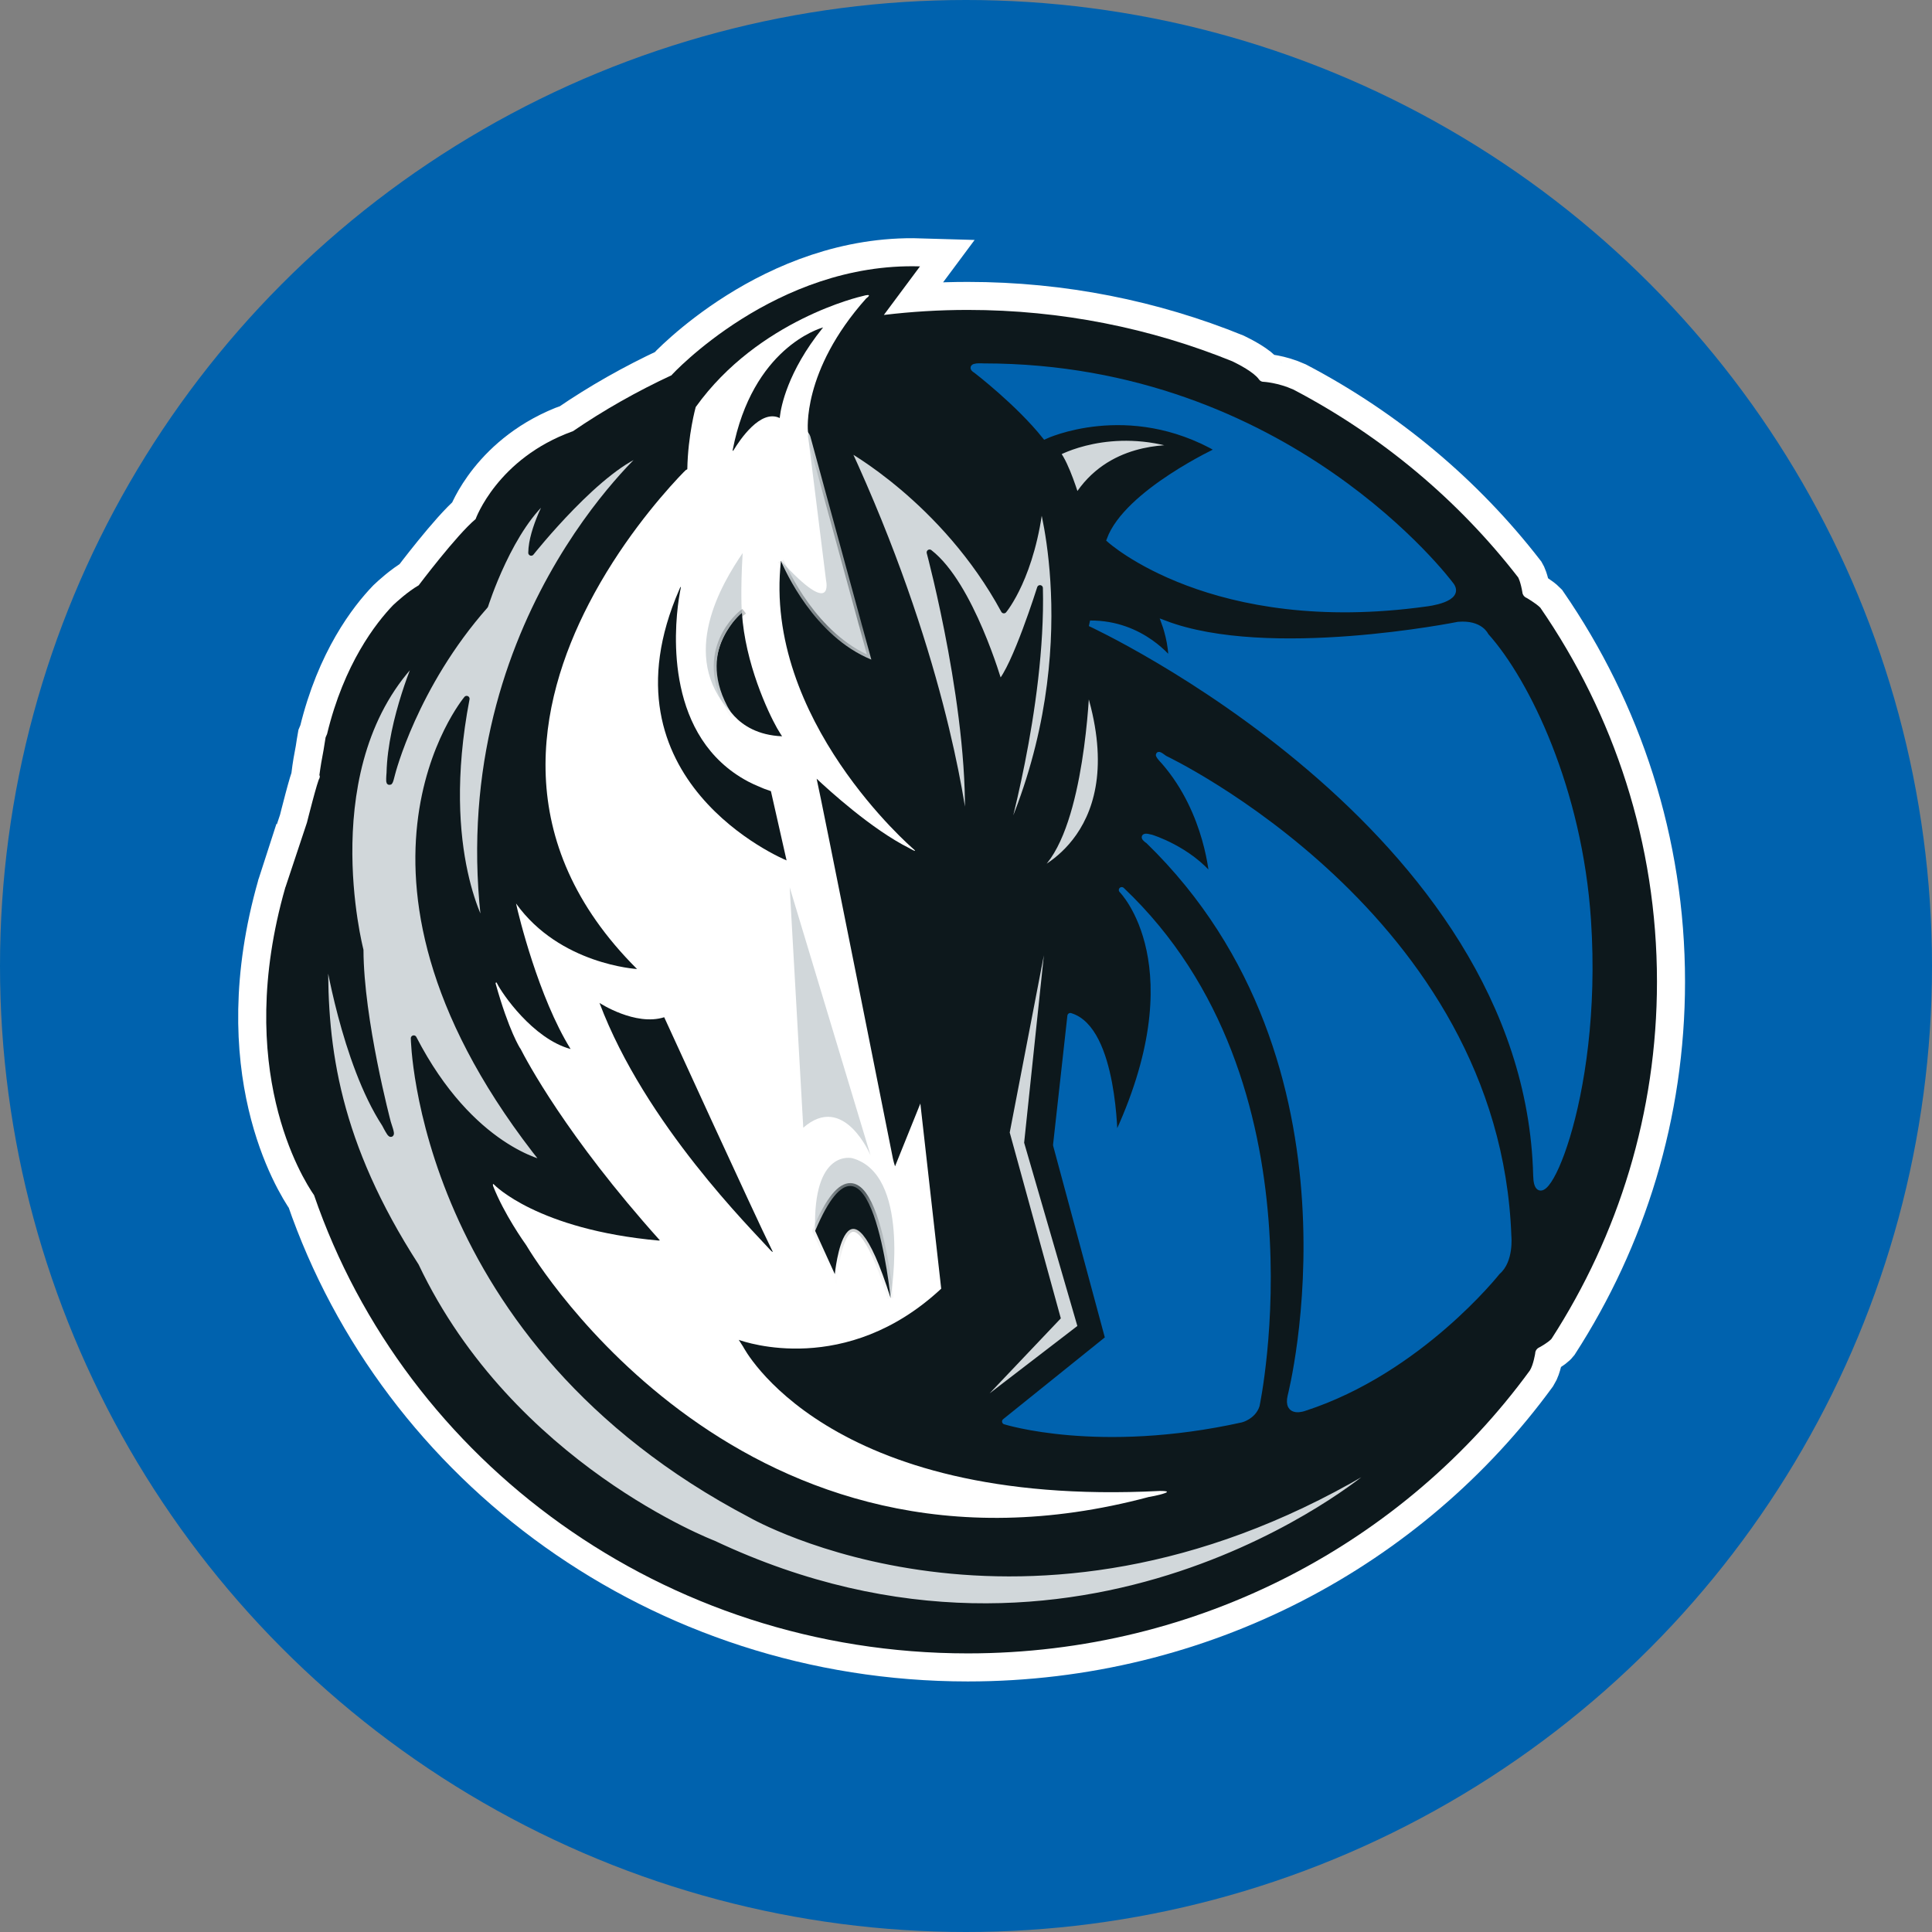<svg width="48" height="48" viewBox="0 0 48 48" fill="none" xmlns="http://www.w3.org/2000/svg">
<rect x="0" y="0" width="48" height="48" fill="#808080" stroke="none"/>
<circle cx="24" cy="24" r="24" fill="#0062AE"/>
<path fill-rule="evenodd" clip-rule="evenodd" d="M38.009 34.049C38.098 33.911 38.141 33.628 38.141 33.628C38.144 33.536 38.214 33.492 38.214 33.492C38.454 33.364 38.537 33.276 38.547 33.263C40.207 30.691 41.167 27.65 41.167 24.389C41.167 20.95 40.099 17.754 38.269 15.098C38.169 14.995 37.933 14.856 37.933 14.856C37.846 14.823 37.828 14.744 37.828 14.744C37.781 14.451 37.718 14.346 37.718 14.346C36.231 12.424 34.327 10.828 32.137 9.68C31.747 9.504 31.395 9.486 31.395 9.486C31.317 9.488 31.277 9.424 31.277 9.424C31.149 9.244 30.759 9.045 30.616 8.976C28.591 8.155 26.372 7.701 24.044 7.701C23.336 7.701 22.642 7.743 21.959 7.825L22.857 6.618C19.266 6.51 16.688 9.316 16.688 9.316L16.689 9.32C15.829 9.721 15.002 10.188 14.226 10.72L14.229 10.715C12.356 11.388 11.815 12.897 11.815 12.897C11.341 13.294 10.402 14.542 10.402 14.542C10.132 14.697 9.853 14.954 9.768 15.035C9.337 15.483 8.547 16.493 8.127 18.236C8.114 18.266 8.101 18.293 8.089 18.323C8.072 18.419 8.053 18.53 8.038 18.638C7.997 18.843 7.961 19.058 7.932 19.282L7.95 19.258C7.943 19.306 7.939 19.333 7.939 19.333C7.895 19.363 7.627 20.438 7.627 20.438C7.582 20.573 7.092 22.043 7.092 22.043L7.09 22.04C7.089 22.043 7.089 22.047 7.089 22.05C5.801 26.548 7.511 29.273 7.803 29.694C10.077 36.311 16.488 41.078 24.044 41.078C29.807 41.078 34.907 38.303 38.009 34.049" fill="white"/>
<path fill-rule="evenodd" clip-rule="evenodd" d="M38.009 34.049C38.098 33.911 38.141 33.628 38.141 33.628C38.144 33.536 38.214 33.492 38.214 33.492C38.454 33.364 38.537 33.276 38.547 33.263C40.207 30.691 41.167 27.65 41.167 24.389C41.167 20.95 40.099 17.754 38.269 15.098C38.169 14.995 37.933 14.856 37.933 14.856C37.846 14.823 37.828 14.744 37.828 14.744C37.781 14.451 37.718 14.346 37.718 14.346C36.231 12.424 34.327 10.828 32.137 9.68C31.747 9.504 31.395 9.486 31.395 9.486C31.317 9.488 31.277 9.424 31.277 9.424C31.149 9.244 30.759 9.045 30.616 8.976C28.591 8.155 26.372 7.701 24.044 7.701C23.336 7.701 22.642 7.743 21.959 7.825L22.857 6.618C19.266 6.51 16.688 9.316 16.688 9.316L16.689 9.32C15.829 9.721 15.002 10.188 14.226 10.72L14.229 10.715C12.356 11.388 11.815 12.897 11.815 12.897C11.341 13.294 10.402 14.542 10.402 14.542C10.132 14.697 9.853 14.954 9.768 15.035C9.337 15.483 8.547 16.493 8.127 18.236C8.114 18.266 8.101 18.293 8.089 18.323C8.072 18.419 8.053 18.53 8.038 18.638C7.997 18.843 7.961 19.058 7.932 19.282L7.95 19.258C7.943 19.306 7.939 19.333 7.939 19.333C7.895 19.363 7.627 20.438 7.627 20.438C7.582 20.573 7.092 22.043 7.092 22.043L7.09 22.04C7.089 22.043 7.089 22.047 7.089 22.05C5.801 26.548 7.511 29.273 7.803 29.694C10.077 36.311 16.488 41.078 24.044 41.078C29.807 41.078 34.907 38.303 38.009 34.049Z" stroke="white" stroke-width="1.394"/>
<path fill-rule="evenodd" clip-rule="evenodd" d="M38.269 15.098C38.169 14.995 37.932 14.857 37.932 14.857C37.846 14.822 37.828 14.744 37.828 14.744C37.781 14.451 37.718 14.345 37.718 14.345C36.231 12.424 34.326 10.828 32.137 9.68C31.746 9.504 31.395 9.486 31.395 9.486C31.316 9.488 31.278 9.425 31.278 9.425C31.149 9.243 30.76 9.045 30.616 8.976C28.592 8.155 26.372 7.7 24.044 7.7C23.336 7.7 22.642 7.743 21.959 7.825L22.857 6.618C19.265 6.51 16.688 9.316 16.688 9.316L16.689 9.321C15.828 9.721 15.002 10.188 14.226 10.719L14.229 10.715C12.355 11.388 11.816 12.897 11.816 12.897C11.341 13.294 10.402 14.542 10.402 14.542C10.133 14.697 9.853 14.954 9.767 15.034C9.336 15.483 8.547 16.494 8.126 18.236C8.114 18.266 8.101 18.293 8.089 18.322C8.072 18.419 8.054 18.53 8.038 18.639C7.997 18.844 7.961 19.059 7.932 19.282L7.95 19.258C7.944 19.306 7.939 19.333 7.939 19.333C7.895 19.364 7.626 20.437 7.626 20.437C7.582 20.573 7.092 22.043 7.092 22.043L7.09 22.04C7.088 22.043 7.088 22.047 7.088 22.051C5.801 26.549 7.511 29.273 7.803 29.694C10.077 36.311 16.488 41.078 24.044 41.078C29.807 41.078 34.906 38.303 38.009 34.049C38.096 33.911 38.141 33.628 38.141 33.628C38.143 33.535 38.214 33.492 38.214 33.492C38.453 33.364 38.537 33.276 38.547 33.262C40.207 30.692 41.167 27.65 41.167 24.39C41.167 20.95 40.099 17.754 38.269 15.098" fill="#0D181C"/>
<path fill-rule="evenodd" clip-rule="evenodd" d="M16.856 11.865C16.9 11.819 16.941 11.777 16.977 11.739C17.034 11.678 17.056 11.663 17.063 11.668C17.072 11.661 17.076 11.656 17.076 11.656C17.092 10.799 17.285 10.113 17.285 10.113C18.842 7.938 21.41 7.361 21.41 7.361C21.729 7.269 21.523 7.411 21.523 7.411C19.905 9.223 20.073 10.72 20.073 10.72L21.618 16.352C21.618 16.352 20.366 15.912 19.403 13.933C18.957 17.88 22.68 21.081 22.68 21.081C22.842 21.22 22.587 21.07 22.587 21.07C21.655 20.604 20.583 19.623 20.289 19.347C20.366 19.652 22.179 28.762 22.185 28.788C22.193 28.831 22.218 28.919 22.237 28.977L22.866 27.417L23.384 32.017C21.023 34.215 18.51 33.345 18.354 33.288C18.415 33.385 18.463 33.458 18.463 33.458C18.463 33.458 20.503 37.467 28.819 37.042C28.819 37.042 29.02 37.04 28.988 37.067C28.992 37.074 28.98 37.083 28.943 37.096C28.787 37.153 28.542 37.192 28.542 37.192C18.502 39.873 13.301 31.319 13.075 30.938C13.013 30.85 12.526 30.164 12.253 29.472C12.246 29.451 12.234 29.384 12.28 29.436C12.28 29.436 13.347 30.547 16.36 30.821C16.384 30.82 16.395 30.817 16.395 30.817C14.065 28.22 13.075 26.337 12.928 26.048C12.928 26.048 12.927 26.048 12.925 26.048C12.925 26.048 12.646 25.627 12.313 24.434C12.313 24.434 12.322 24.373 12.35 24.434C12.464 24.67 13.236 25.807 14.174 26.062H14.176C13.38 24.777 12.884 22.744 12.821 22.447C13.907 23.966 15.828 24.075 15.828 24.075C15.825 24.071 15.824 24.066 15.818 24.061C15.824 24.067 15.824 24.072 15.824 24.072C12.662 20.917 13.345 17.483 14.627 15.004C15.382 13.541 16.348 12.409 16.856 11.865" fill="white"/>
<path fill-rule="evenodd" clip-rule="evenodd" d="M25.012 28.14L26.079 22.602C26.189 22.059 26.126 22.609 26.126 22.609L25.518 28.384L26.85 32.971L24.27 34.952C24.004 35.158 24.207 34.912 24.207 34.912L26.275 32.734L25.012 28.14Z" fill="#D1D7DA"/>
<path fill-rule="evenodd" clip-rule="evenodd" d="M25.012 28.14L26.079 22.602C26.189 22.059 26.126 22.609 26.126 22.609L25.518 28.384L26.85 32.971L24.27 34.952C24.004 35.158 24.207 34.912 24.207 34.912L26.275 32.734L25.012 28.14Z" stroke="#0D181C" stroke-width="0.145"/>
<path fill-rule="evenodd" clip-rule="evenodd" d="M25.685 21.712C25.456 21.821 25.673 21.667 25.673 21.667C26.783 20.929 26.974 17.601 26.997 17.046C26.999 16.983 27.028 17.046 27.028 17.046C28.224 20.765 25.685 21.712 25.685 21.712" fill="#D1D7DA"/>
<path fill-rule="evenodd" clip-rule="evenodd" d="M25.685 21.712C25.456 21.821 25.673 21.667 25.673 21.667C26.783 20.929 26.974 17.601 26.997 17.046C26.999 16.983 27.028 17.046 27.028 17.046C28.224 20.765 25.685 21.712 25.685 21.712Z" stroke="#0D181C" stroke-width="0.145"/>
<path fill-rule="evenodd" clip-rule="evenodd" d="M26.745 12.365C26.745 12.365 26.498 11.537 26.269 11.255C26.269 11.255 27.589 10.518 29.347 11.106C29.347 11.106 29.4 11.127 29.342 11.126C29.015 11.124 27.553 11.065 26.745 12.365" fill="#D1D7DA"/>
<path fill-rule="evenodd" clip-rule="evenodd" d="M26.745 12.365C26.745 12.365 26.498 11.537 26.269 11.255C26.269 11.255 27.589 10.518 29.347 11.106C29.347 11.106 29.4 11.127 29.342 11.126C29.015 11.124 27.553 11.065 26.745 12.365Z" stroke="#0D181C" stroke-width="0.145"/>
<path fill-rule="evenodd" clip-rule="evenodd" d="M24.941 15.166C24.941 15.166 25.659 14.313 25.86 12.418C25.86 12.418 27.062 16.445 24.908 21.059C24.894 21.088 24.88 21.093 24.89 21.052C24.89 21.052 25.91 17.576 25.838 14.61C25.838 14.61 25.212 16.602 24.831 16.982C24.831 16.982 24.124 14.521 23.095 13.725C23.095 13.725 24.208 17.877 24.027 20.735C24.027 20.735 24.01 20.84 23.998 20.73C23.903 19.911 23.364 16.133 21.041 11.12C21.041 11.12 23.458 12.43 24.941 15.166" fill="#D1D7DA"/>
<path fill-rule="evenodd" clip-rule="evenodd" d="M24.941 15.166C24.941 15.166 25.659 14.313 25.86 12.418C25.86 12.418 27.062 16.445 24.908 21.059C24.894 21.088 24.88 21.093 24.89 21.052C24.89 21.052 25.91 17.576 25.838 14.61C25.838 14.61 25.212 16.602 24.831 16.982C24.831 16.982 24.124 14.521 23.095 13.725C23.095 13.725 24.208 17.877 24.027 20.735C24.027 20.735 24.01 20.84 23.998 20.73C23.903 19.911 23.364 16.133 21.041 11.12C21.041 11.12 23.458 12.43 24.941 15.166Z" stroke="#0D181C" stroke-width="0.145" stroke-linejoin="round"/>
<path fill-rule="evenodd" clip-rule="evenodd" d="M34.026 36.631C34.026 36.631 26.908 42.672 17.726 38.346C17.726 38.346 12.704 36.433 10.336 31.45C8.377 28.411 8.051 26.052 8.083 23.784C8.083 23.784 8.072 23.221 8.133 23.675C8.133 23.675 8.551 26.39 9.561 27.934C9.561 27.934 9.848 28.503 9.639 27.889C9.639 27.889 8.964 25.345 8.958 23.604C8.958 23.604 7.746 18.957 10.396 16.316C10.396 16.316 9.706 17.868 9.676 19.202C9.676 19.202 9.63 19.705 9.747 19.217C9.747 19.217 10.296 17.044 12.057 15.049C12.057 15.049 12.682 13.059 13.682 12.297C13.682 12.297 13.203 13.134 13.197 13.734C13.197 13.734 14.939 11.537 16.074 11.21C16.074 11.21 11.065 15.578 12.057 23.113C12.057 23.113 10.857 21.202 11.594 17.361C11.594 17.361 7.863 21.819 13.549 28.91C13.549 28.91 11.708 28.566 10.279 25.796C10.279 25.796 10.397 33.306 18.661 37.64C18.661 37.64 25.434 41.541 33.924 36.559C33.924 36.559 34.8 35.995 34.026 36.631" fill="#D1D7DA"/>
<path fill-rule="evenodd" clip-rule="evenodd" d="M34.026 36.631C34.026 36.631 26.908 42.672 17.726 38.346C17.726 38.346 12.704 36.433 10.336 31.45C8.377 28.411 8.051 26.052 8.083 23.784C8.083 23.784 8.072 23.221 8.133 23.675C8.133 23.675 8.551 26.39 9.561 27.934C9.561 27.934 9.848 28.503 9.639 27.889C9.639 27.889 8.964 25.345 8.958 23.604C8.958 23.604 7.746 18.957 10.396 16.316C10.396 16.316 9.706 17.868 9.676 19.202C9.676 19.202 9.63 19.705 9.747 19.217C9.747 19.217 10.296 17.044 12.057 15.049C12.057 15.049 12.682 13.059 13.682 12.297C13.682 12.297 13.203 13.134 13.197 13.734C13.197 13.734 14.939 11.537 16.074 11.21C16.074 11.21 11.065 15.578 12.057 23.113C12.057 23.113 10.857 21.202 11.594 17.361C11.594 17.361 7.863 21.819 13.549 28.91C13.549 28.91 11.708 28.566 10.279 25.796C10.279 25.796 10.397 33.306 18.661 37.64C18.661 37.64 25.434 41.541 33.924 36.559C33.924 36.559 34.8 35.995 34.026 36.631Z" stroke="#0D181C" stroke-width="0.145" stroke-linejoin="round"/>
<path fill-rule="evenodd" clip-rule="evenodd" d="M24.437 9.101C32.007 9.102 36.033 14.513 36.033 14.513C36.359 14.891 35.436 14.995 35.436 14.995C30.122 15.736 27.567 13.409 27.567 13.409C28.002 12.235 30.288 11.175 30.288 11.175C28.025 9.865 25.962 10.836 25.962 10.836C25.304 10.011 24.252 9.204 24.252 9.204C24.027 9.071 24.437 9.101 24.437 9.101" fill="#0062AE"/>
<path fill-rule="evenodd" clip-rule="evenodd" d="M24.437 9.101C32.007 9.102 36.033 14.513 36.033 14.513C36.359 14.891 35.436 14.995 35.436 14.995C30.122 15.736 27.567 13.409 27.567 13.409C28.002 12.235 30.288 11.175 30.288 11.175C28.025 9.865 25.962 10.836 25.962 10.836C25.304 10.011 24.252 9.204 24.252 9.204C24.027 9.071 24.437 9.101 24.437 9.101Z" stroke="#0062AE" stroke-width="0.145"/>
<path fill-rule="evenodd" clip-rule="evenodd" d="M27.869 22.112C32.931 26.905 31.222 34.92 31.222 34.92C31.131 35.194 30.838 35.268 30.838 35.268C27.295 36.053 24.968 35.316 24.968 35.316L27.531 33.254L26.235 28.448L26.591 25.24C27.695 25.57 27.695 28.338 27.695 28.338C29.76 24.002 27.869 22.112 27.869 22.112" fill="#0062AE"/>
<path fill-rule="evenodd" clip-rule="evenodd" d="M27.869 22.112C32.931 26.905 31.222 34.92 31.222 34.92C31.131 35.194 30.838 35.268 30.838 35.268C27.295 36.053 24.968 35.316 24.968 35.316L27.531 33.254L26.235 28.448L26.591 25.24C27.695 25.57 27.695 28.338 27.695 28.338C29.76 24.002 27.869 22.112 27.869 22.112Z" stroke="#0062AE" stroke-width="0.145" stroke-linejoin="round"/>
<path fill-rule="evenodd" clip-rule="evenodd" d="M37.205 31.6C37.205 31.6 35.272 34.054 32.408 34.983C32.408 34.983 31.953 35.158 32.063 34.684C32.063 34.684 34.199 26.406 28.535 20.896C28.535 20.896 28.275 20.723 28.604 20.809C28.604 20.809 29.529 21.09 30.12 21.82C30.12 21.82 30.025 20.194 28.923 18.926C28.923 18.926 28.61 18.598 28.939 18.844C28.939 18.844 37.196 22.751 37.477 30.714C37.477 30.714 37.539 31.321 37.205 31.6" fill="#0062AE"/>
<path fill-rule="evenodd" clip-rule="evenodd" d="M37.205 31.6C37.205 31.6 35.272 34.054 32.408 34.983C32.408 34.983 31.953 35.158 32.063 34.684C32.063 34.684 34.199 26.406 28.535 20.896C28.535 20.896 28.275 20.723 28.604 20.809C28.604 20.809 29.529 21.09 30.12 21.82C30.12 21.82 30.025 20.194 28.923 18.926C28.923 18.926 28.61 18.598 28.939 18.844C28.939 18.844 37.196 22.751 37.477 30.714C37.477 30.714 37.539 31.321 37.205 31.6Z" stroke="#0062AE" stroke-width="0.145"/>
<path fill-rule="evenodd" clip-rule="evenodd" d="M38.164 29.205C37.948 20.491 27.083 15.489 27.083 15.489C28.394 15.48 29.096 16.437 29.096 16.437C29.126 16.006 28.936 15.489 28.936 15.489C31.513 16.471 36.23 15.521 36.23 15.521C36.787 15.473 36.915 15.792 36.915 15.792C37.948 16.941 39.241 19.631 39.455 22.859C39.759 27.428 38.194 30.512 38.164 29.205" fill="#0062AE"/>
<path fill-rule="evenodd" clip-rule="evenodd" d="M38.164 29.205C37.948 20.491 27.083 15.489 27.083 15.489C28.394 15.48 29.096 16.437 29.096 16.437C29.126 16.006 28.936 15.489 28.936 15.489C31.513 16.471 36.23 15.521 36.23 15.521C36.787 15.473 36.915 15.792 36.915 15.792C37.948 16.941 39.241 19.631 39.455 22.859C39.759 27.428 38.194 30.512 38.164 29.205Z" stroke="#0062AE" stroke-width="0.145"/>
<path fill-rule="evenodd" clip-rule="evenodd" d="M20.434 8.155C20.44 8.148 20.446 8.143 20.45 8.135C20.45 8.135 20.446 8.136 20.446 8.136C20.353 8.163 18.695 8.651 18.203 11.182C18.203 11.182 18.2 11.228 18.226 11.184C18.375 10.938 18.894 10.154 19.372 10.386C19.372 10.386 19.374 10.368 19.378 10.336C19.403 10.122 19.559 9.242 20.434 8.155" fill="#0D181C"/>
<path fill-rule="evenodd" clip-rule="evenodd" d="M19.163 31.024C18.803 30.304 16.502 25.273 16.502 25.273C15.784 25.501 14.895 24.918 14.895 24.918V24.919C16.029 27.93 18.697 30.562 19.122 31.039C19.126 31.042 19.126 31.043 19.128 31.046C19.2 31.125 19.2 31.096 19.2 31.096C19.189 31.081 19.179 31.057 19.163 31.024" fill="#0D181C"/>
<path fill-rule="evenodd" clip-rule="evenodd" d="M22.126 32.255C22.163 32.016 22.607 29.172 21.176 28.775C21.176 28.775 20.188 28.523 20.252 30.58C21.592 27.5 22.126 32.237 22.126 32.255" fill="#D1D7DA"/>
<path fill-rule="evenodd" clip-rule="evenodd" d="M20.252 30.58L20.741 31.656C20.741 31.656 21.022 28.768 22.127 32.249C22.127 32.249 21.631 27.321 20.252 30.58" fill="#0D181C"/>
<path fill-rule="evenodd" clip-rule="evenodd" d="M16.88 14.64C14.801 19.393 19.479 21.352 19.541 21.376H19.542L19.295 20.283L19.153 19.656C19.035 19.618 18.925 19.575 18.821 19.527C18.785 19.512 18.749 19.495 18.715 19.48C18.671 19.457 18.626 19.437 18.585 19.416C16.542 18.328 16.74 15.726 16.865 14.88C16.867 14.873 16.867 14.868 16.868 14.863C16.872 14.838 16.875 14.813 16.88 14.792C16.892 14.713 16.902 14.659 16.909 14.63C16.91 14.618 16.913 14.608 16.913 14.608V14.605C16.917 14.542 16.89 14.614 16.88 14.64" fill="#0D181C"/>
<path fill-rule="evenodd" clip-rule="evenodd" d="M17.952 17.322C17.952 17.322 18.23 18.242 19.431 18.293C19.431 18.293 19.381 18.222 19.305 18.089C19.083 17.697 18.511 16.48 18.432 15.215C18.432 15.208 17.396 16.12 17.952 17.322" fill="#0D181C"/>
<path fill-rule="evenodd" clip-rule="evenodd" d="M19.957 28.018L19.62 22.047L21.628 28.704C21.628 28.704 20.969 27.131 19.957 28.018" fill="#D1D7DA"/>
<path fill-rule="evenodd" clip-rule="evenodd" d="M18.451 13.741C18.392 14.737 18.432 15.23 18.432 15.23C18.432 15.23 17.233 16.151 18.15 17.688C16.85 16.289 17.937 14.497 18.451 13.741" fill="#D1D7DA"/>
<path fill-rule="evenodd" clip-rule="evenodd" d="M20.078 10.85L20.523 14.419C20.523 14.419 20.742 15.396 19.403 13.933C19.403 13.933 20.054 15.568 21.392 16.268C21.467 16.308 21.546 16.344 21.625 16.378C21.633 16.38 21.641 16.385 21.648 16.388L20.132 10.842C20.132 10.842 20.103 10.767 20.088 10.761C20.077 10.758 20.073 10.777 20.078 10.85" fill="#D1D7DA"/>
<mask id="mask0_2848_1702" style="mask-type:luminance" maskUnits="userSpaceOnUse" x="20" y="28" width="3" height="5">
<path fill-rule="evenodd" clip-rule="evenodd" d="M20.284 30.263C20.281 30.362 20.269 30.448 20.253 30.581V30.581C21.593 27.5 22.127 32.237 22.127 32.255V32.255C22.137 32.148 22.128 31.817 22.148 31.359V31.359C22.188 30.415 22.139 29.043 21.177 28.775V28.775C21.177 28.775 21.14 28.766 21.081 28.766V28.766C20.858 28.765 20.317 28.907 20.284 30.263V30.263Z" fill="white"/>
</mask>
<g mask="url(#mask0_2848_1702)">
<path fill-rule="evenodd" clip-rule="evenodd" d="M20.253 30.58L20.742 31.656C20.742 31.656 21.023 28.768 22.128 32.249C22.128 32.249 21.632 27.321 20.253 30.58Z" stroke="#0D181C" stroke-width="0.145"/>
</g>
<mask id="mask1_2848_1702" style="mask-type:luminance" maskUnits="userSpaceOnUse" x="17" y="13" width="2" height="5">
<path fill-rule="evenodd" clip-rule="evenodd" d="M17.808 17.16C17.901 17.34 17.992 17.475 18.151 17.689V17.689C17.233 16.151 18.432 15.23 18.432 15.23V15.23C18.432 15.23 18.376 15.122 18.371 14.906V14.906C18.366 14.659 18.419 14.272 18.451 13.741V13.741C18.001 14.403 17.139 15.867 17.808 17.16" fill="white"/>
</mask>
<g mask="url(#mask1_2848_1702)">
<path d="M18.432 15.23C18.432 15.23 17.233 16.151 18.15 17.689" stroke="#0D181C" stroke-width="0.145" stroke-linecap="square"/>
</g>
<mask id="mask2_2848_1702" style="mask-type:luminance" maskUnits="userSpaceOnUse" x="19" y="10" width="3" height="7">
<path fill-rule="evenodd" clip-rule="evenodd" d="M20.1 10.916L20.523 14.42C20.523 14.42 20.69 15.217 19.833 14.423V14.423C19.712 14.309 19.485 14.055 19.403 13.933V13.933C19.403 13.933 20.054 15.569 21.392 16.268V16.268C21.468 16.308 21.545 16.344 21.625 16.379V16.379C21.633 16.38 21.641 16.385 21.648 16.388V16.388L20.132 10.842C20.132 10.842 20.103 10.767 20.088 10.761V10.761C20.091 10.828 20.095 10.882 20.1 10.916" fill="white"/>
</mask>
<g mask="url(#mask2_2848_1702)">
<path d="M19.403 13.933C19.403 13.933 20.054 15.568 21.392 16.268C21.468 16.308 21.546 16.344 21.625 16.378C21.633 16.38 21.641 16.385 21.648 16.388L20.132 10.842C20.132 10.842 20.103 10.767 20.088 10.761" stroke="#0D181C" stroke-width="0.145" stroke-linejoin="round"/>
</g>
</svg>
